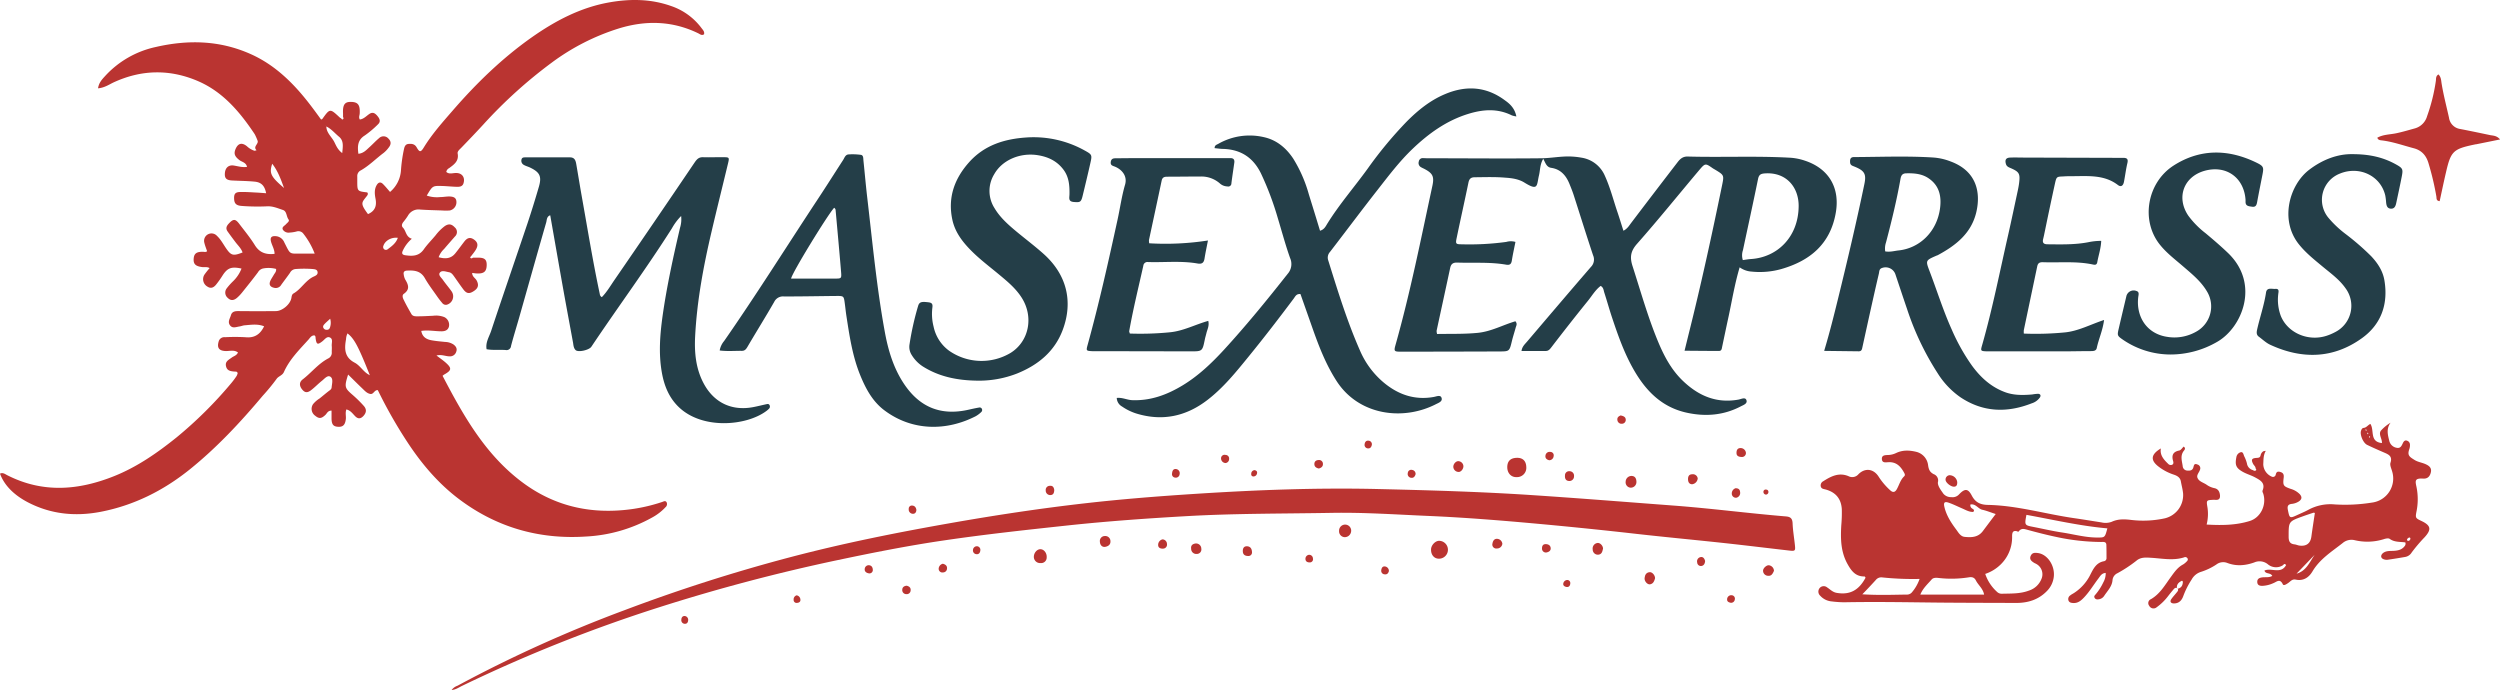 <svg id="Capa_1" data-name="Capa 1" xmlns="http://www.w3.org/2000/svg" viewBox="0 0 1118.96 308.82"><defs><style>.cls-1{fill:#ba3431;}.cls-2{fill:#243e48;}</style></defs><path class="cls-1" d="M211.68,115.32c.64,0,1.29,0,1.93,0,3.3-.06,4.32.79,4.22,3.53s-1.32,3.69-4.36,3.54c-.63,0-1.26-.13-2.13-.23,0,1.69,1.36,2.26,1.94,3.28,1.11,2,.82,3.45-1,4.7-2.18,1.51-3.42,1.37-4.93-.65s-2.71-3.8-4.06-5.7c-.61-.85-1.21-1.76-2.32-1.94-1.38-.23-3.11-1-4.05.12s.62,2.3,1.31,3.3c1.25,1.81,2.73,3.47,4,5.3a3.89,3.89,0,0,1-2.29,5.83,2,2,0,0,1-2-.78c-.76-.88-1.48-1.81-2.15-2.76-1.92-2.77-4-5.46-5.65-8.38-1.9-3.32-4.82-3.54-8-3.36-1.14.06-1.67.62-1.44,1.74a6.87,6.87,0,0,0,.66,2.23c1.4,2.3,2.24,4.4-.57,6.39-1,.68-.49,2,0,2.9,1,2.09,2.17,4.12,3.32,6.14.6,1.07,1.74,1.07,2.76,1.06,2.33,0,4.67-.14,7-.25a10.2,10.2,0,0,1,5,.6,3.84,3.84,0,0,1,2.08,4.2c-.43,1.7-1.78,2.14-3.29,2.16-2.95,0-5.9-.65-9.1-.18.46,2.69,2.26,3.76,4.51,4.18,2,.38,4.11.54,6.18.76a7.12,7.12,0,0,1,3.68,1.11c1.11.81,1.84,1.86,1.25,3.33a2.86,2.86,0,0,1-3,2c-1.75,0-3.44-.95-5.82-.37,1.67,1.28,3,2.18,4.2,3.25,2.76,2.48,2.59,3.41-.8,5.3a6.34,6.34,0,0,0-.67.54c9.14,17.5,18.75,34.64,34.83,47,13.72,10.56,29.21,14.69,46.37,13.07a75.39,75.39,0,0,0,17.09-3.61c.72-.24,1.5-.75,2,.2a1.79,1.79,0,0,1-.49,2.13,23.69,23.69,0,0,1-6.15,4.71,67.82,67.82,0,0,1-29.31,8.42c-21.42,1.44-40.86-4.27-57.9-17.44-9-7-16.22-15.64-22.43-25.16a209.9,209.9,0,0,1-13-22.92c-1.59-.12-1.87,2-3.38,1.71s-2.45-1.4-3.47-2.38c-2.11-2-4.19-4.1-6.44-6.3-1.74,5.51-1.58,6,2,9.1a55.06,55.06,0,0,1,5,4.92c1.37,1.56,1.22,3-.14,4.51-1.14,1.22-2.3,1.5-3.64.18-1.16-1.14-2.09-2.65-4-3.09-.57,1.53-.08,3-.24,4.32-.3,2.52-1.23,3.52-3.3,3.45-2.23-.08-3-.93-3.1-3.5,0-1.24,0-2.48,0-3.75-1.64,0-2,1.15-2.65,1.83-1.82,1.78-2.92,1.91-4.67.46a3.75,3.75,0,0,1-.94-5.19,11.85,11.85,0,0,1,2.92-2.54c1.32-1.05,2.6-2.15,3.93-3.18.61-.48,1.38-.87,1.45-1.72.13-1.65.83-3.81-.47-4.77s-2.7.84-3.85,1.75c-1.73,1.37-3.25,3-5,4.31s-2.85.92-4-.58-1.23-3.12.4-4.36c3.9-3,6.93-7,11.39-9.35a2.81,2.81,0,0,0,1.59-2.86c0-.91.08-1.83,0-2.72-.14-1.34.73-3.17-.91-3.84-1.32-.54-2.25.93-3.26,1.72-2.17,1.68-2.65,1.48-3.05-1.21-.07-.49.08-1-.5-1.41-1.35-.08-2,1.07-2.69,1.87-4.08,4.52-8.47,8.84-11,14.51-.72,1.62-2.47,1.84-3.32,3.14a90.34,90.34,0,0,1-6.17,7.5C107.54,189.11,97,200.38,84.94,210.1c-11.83,9.5-25,16.11-40,19-11.31,2.15-22.21,1.07-32.53-4.31C6.1,221.47,1.86,217.11,0,212c1.27-.64,2.29.21,3.25.7,15.88,8.09,31.83,6.81,47.81.42,10.35-4.14,19.37-10.43,28-17.37a184.82,184.82,0,0,0,24.55-24.38,34,34,0,0,0,2.31-3.12,5.39,5.39,0,0,0,.48-1.36c-.3-.26-.48-.55-.66-.55-3-.07-4.15-.6-4.58-2.43-.51-2.15,1.26-2.88,2.57-3.87.91-.68,2.19-.89,2.78-2.28-1.7-1.28-3.64-.59-5.46-.64-3-.08-4-1.44-3.2-4.19a2.61,2.61,0,0,1,2.89-2,86.18,86.18,0,0,1,9,0c4,.45,6.67-1.13,8.47-4.88-2.87-1.17-5.79-.68-8.68-.45-.77.06-1.51.39-2.27.5-1.5.22-3.2,1.05-4.33-.52s0-3,.42-4.46c.54-1.9,2.17-1.9,3.8-1.88q8.16.08,16.34,0c2.85,0,6.47-3.06,6.94-5.9.13-.82.24-1.58.95-2,3.52-2,5.43-6,9.24-7.64.8-.36,1.73-.86,1.52-2s-1.24-1.17-2.13-1.28a49.16,49.16,0,0,0-7.77,0,3.08,3.08,0,0,0-2.44,1.69c-1.26,1.8-2.61,3.55-3.9,5.33a2.81,2.81,0,0,1-3,1.42c-2.14-.41-2.73-1.59-1.71-3.55.42-.8.93-1.55,1.38-2.34s1.18-1.4,1-2.6a13.13,13.13,0,0,0-5.68-.23,3.47,3.47,0,0,0-2.42,1.72c-2.32,3.11-4.77,6.14-7.2,9.17a18.2,18.2,0,0,1-2.15,2.24c-1.32,1.16-2.76,1.49-4.14.1a3.09,3.09,0,0,1-.56-4.23,27.48,27.48,0,0,1,2.83-3.19,15.92,15.92,0,0,0,3.85-5.74c-4.54-1-6.31-.31-8.54,3.18a44.28,44.28,0,0,1-2.69,3.81c-1,1.3-2.29,2.22-4,1.1A3.82,3.82,0,0,1,91.45,123,33.67,33.67,0,0,1,93.83,120c-1.19-.68-2.24-.34-3.23-.45-3-.35-4.08-1.31-3.92-3.7S88,112.6,91,112.71c.5,0,1,.26,1.7-.26-.39-1.18-.92-2.45-1.23-3.76a3.31,3.31,0,0,1,5.65-3.11c1.73,1.61,2.8,3.72,4.13,5.64,2.2,3.17,3.12,3.43,7.32,1.78-.59-1.75-1.91-3-3-4.39-1.25-1.65-2.49-3.31-3.69-5-.9-1.26-.6-2.32.44-3.45,2.09-2.27,3-2.33,4.85.14,2.36,3.1,4.85,6.12,6.89,9.42s4.86,4.35,8.83,3.9c0-2-1.11-3.67-1.58-5.45s.1-2.62,2.08-2.47a4.48,4.48,0,0,1,3.87,2.82c3,5.89,2,4.89,8.59,5,1.5,0,3,0,5,0a33.88,33.88,0,0,0-5-8.83,2.75,2.75,0,0,0-3.08-1.09,15,15,0,0,1-3.06.49,3.08,3.08,0,0,1-3.08-1.25c-.65-1.22.72-1.74,1.36-2.47s1.76-1.33,1.12-2.2c-1-1.35-.69-3.6-2.48-4.19-2.29-.75-4.5-1.77-7.1-1.63a94.37,94.37,0,0,1-11.28-.17c-2.62-.18-3.4-1.14-3.47-3.3s.59-2.89,2.7-2.94c2.46-.07,4.92.13,7.38.25,1.41.07,2.82.2,4.26.3-.64-3.29-2.11-4.9-5.14-5.19-3.35-.32-6.73-.34-10.1-.52-2.55-.13-3.39-1-3.23-3.24.17-2.48,1.69-3.82,4-3.45,1.9.3,3.75.91,5.92.6-.45-2-2.23-2.16-3.36-3-2.15-1.64-2.65-2.88-1.8-4.93,1.1-2.64,2.84-3.12,5.1-1.31a9.05,9.05,0,0,0,3.27,2c.32.08.71-.13,1.06-.21-1.82-1.64,1.18-2.85.4-4.41A25,25,0,0,0,114,60.05c-6.52-9.78-14-18.71-25-23.58C76.18,30.84,63.3,31.05,50.58,37c-2,1-4,2.31-6.7,2.53.37-2.52,1.8-4,3.14-5.47a43,43,0,0,1,22.6-13C84,17.74,98.14,18,111.92,24.08,120.68,27.93,127.74,33.89,134,41c3.51,4,6.65,8.26,9.72,12.52.35-.17.49-.19.55-.27,3.41-4.77,3.41-4.77,7.81-.65a4.43,4.43,0,0,0,.65.41c.2.31.45.65.81.34s.17-.66,0-1c0-.52,0-1,0-1.55-.19-3.84.71-5.21,3.4-5.19,3.27,0,4.26,1.3,4.06,5.11,0,.87-.58,1.75.06,2.77,1.72-.22,2.86-1.52,4.19-2.44,1.6-1.11,2.67-.34,3.66.84s1.66,2.48.27,3.76a43.94,43.94,0,0,1-5.93,5c-3.21,2-3.29,4.83-2.84,8.18,2.34-.22,3.61-1.75,5-3s2.76-2.75,4.26-4a2.86,2.86,0,0,1,4.19.21c1.41,1.39,1.15,2.78,0,4.15a12.3,12.3,0,0,1-2.14,2.24c-3.43,2.55-6.43,5.67-10.17,7.8a2.82,2.82,0,0,0-1.64,2.82c0,.65,0,1.3,0,1.94,0,4.6,0,4.6,4.46,5.13.55.66.14,1.22-.25,1.71-2.22,2.87-3.06,3.12.59,8,3.09-1.34,4-3.64,3.37-6.88-.38-2-.63-4.14.51-6.08.74-1.26,1.7-1.62,2.81-.52s2.06,2.29,3.18,3.56a13.84,13.84,0,0,0,4.87-9.43,66.46,66.46,0,0,1,1.34-9.62c.25-1.2.62-2.32,2.07-2.44s2.75,0,3.64,1.56c1.27,2.23,1.82,2.26,3.2,0,3.68-6,8.35-11.23,12.94-16.51,10.57-12.2,22.09-23.38,35.3-32.71C248.59,9.27,260,3.24,273.09,1c9.17-1.58,18.31-1.48,27.24,1.68A28.31,28.31,0,0,1,314,12.59c.58.78,1.43,1.56,1.12,2.76-1,.67-1.75,0-2.51-.4C301,9.28,289.06,9,276.86,12.77a100.66,100.66,0,0,0-30,15.33,210.55,210.55,0,0,0-30.53,27.63c-3.24,3.53-6.58,7-9.9,10.44-.73.76-1.78,1.54-1.59,2.56.63,3.38-1.62,4.92-3.84,6.54a2.34,2.34,0,0,0-1.25,1.67c1.21,1.14,2.76.53,4.21.49,2.76-.09,4.28,1.86,3.53,4.5-.46,1.64-1.82,1.71-3.12,1.68-2.2-.06-4.39-.31-6.6-.37-4.16-.11-4.17-.07-6.76,4.3a14,14,0,0,0,6,.67c1.3,0,2.59-.25,3.88-.27,2.31,0,3.29.67,3.39,2.26a3.77,3.77,0,0,1-2.94,4,21.51,21.51,0,0,1-3.5,0c-3.24-.11-6.48-.18-9.72-.4a5.43,5.43,0,0,0-5.55,2.77,27.82,27.82,0,0,1-2.06,2.82c-.63.8-.89,1.76-.18,2.48,1.49,1.5,1.26,4.12,4,5a15.42,15.42,0,0,0-4,5.23c-.56,1.16-.48,1.92,1.06,2.14,3.22.47,6.13.45,8.3-2.64,1.55-2.22,3.51-4.15,5.25-6.25a20.79,20.79,0,0,1,4.1-4.12c1.75-1.19,3.06-1,4.48.51a2.72,2.72,0,0,1,.09,4.13c-1.62,1.86-3.26,3.7-4.85,5.58a9.47,9.47,0,0,0-2.43,3.68c3,.83,5.5.68,7.46-1.75,1.38-1.71,2.67-3.5,4-5.23s2.61-2.1,4.26-1c1.8,1.22,2.11,2.65.88,4.68-.6,1-1.37,1.88-2.06,2.81-.22.24-.62.5-.26.83S211.38,115.58,211.68,115.32ZM146,56.57a1.65,1.65,0,0,0-.24-.22s-.11,0-.17,0l.47.12c0,3,2.39,4.74,3.58,7.1.8,1.59,1.49,3.43,3.53,4.94.3-3,.76-5.5-1.45-7.33C149.85,59.64,148.29,57.67,146,56.57ZM165.47,167.9l.07.16,0-.1c-5.27-13.22-7-16.39-10-18.74a6.43,6.43,0,0,0-.65,2.59c-.78,4.24-.79,8.07,3.81,10.49C161.31,163.66,162.71,166.64,165.47,167.9ZM127.12,84.14c-1.5-4.16-2.81-7.68-5.28-10.85C120.45,77.58,121.14,79,127.12,84.14Zm50.94,22.3c-2.88-.36-5.72,1.26-6.46,3.58a1.35,1.35,0,0,0,.23,1.44,1.26,1.26,0,0,0,1.75.06C175.41,110.16,177.27,108.8,178.06,106.44Zm-30.28,36.22c-1.08,1-1.85,1.65-2.53,2.38-.42.45-.85,1-.51,1.7a1.6,1.6,0,0,0,1.58.88c.94,0,1.32-.66,1.49-1.46A6.37,6.37,0,0,0,147.78,142.66Z"/><path class="cls-1" d="M1009.57,209.67c0-.87-.73-1.33-1.09-2-1-1.93-.7-2.59,1.59-2.72.91-.05,1.5-.15,1.72-1.08A2.9,2.9,0,0,1,1013,202a4.47,4.47,0,0,1,1.13-.2c-1.16,2-1,4-1.13,6a6.24,6.24,0,0,0,3.84,5.55,1.25,1.25,0,0,0,1.76-1c.35-1.46,1.21-1.41,2.34-1s1.34,1.27,1.2,2.47c-.41,3.51-.19,3.82,3.17,5a9.39,9.39,0,0,1,4,2.34c1.13,1.26,1,2.29-.34,3.24a7.2,7.2,0,0,1-3.28,1.14c-1.68.22-2,1.07-1.67,2.72.77,3.78.78,3.85,4.45,2.14,1.53-.71,3.1-1.35,4.58-2.15a20.7,20.7,0,0,1,11.92-2.48,75.26,75.26,0,0,0,16.68-.82,10.86,10.86,0,0,0,9-14.07c-.35-1.24-1.06-2.7-.71-3.76.94-2.85-.75-3.67-2.76-4.53-2.59-1.12-5.18-2.25-7.71-3.48-1.73-.85-3.25-4.44-2.74-6.2.19-.62.49-1.33,1.2-1.39,1.24-.1,1.87-1.25,3-1.79,1.93,2.78-.51,8,5.19,8.57.12-2-1.71-3.94-.41-5.61a18.49,18.49,0,0,1,4.27-3.49c-1.93,2.6-1.31,5.27-.6,8a4.1,4.1,0,0,0,3.47,3.25c1.67.29,2.13-1.07,2.7-2.24.36-.73.91-1.32,1.84-.95a1.87,1.87,0,0,1,1.27,1.79,5.3,5.3,0,0,1-.26,1.9c-1.06,2.9.09,3.53,2.33,4.93,1.46.91,3.14,1.12,4.68,1.77s3.09,1.58,2.61,3.72c-.4,1.83-1.45,3-3.52,2.84-3.71-.22-3.52,1-2.94,3.63a27.44,27.44,0,0,1,0,11.2c-.52,2.74-.4,2.9,2.2,4.12,4.23,2,4.66,3.77,1.48,7.28a70.83,70.83,0,0,0-5.79,6.81,4.25,4.25,0,0,1-2.76,2c-2.68.47-5.37.91-8.06,1.29a3.73,3.73,0,0,1-1.89-.29c-1.27-.55-1.26-1.83-.07-2.76,1.35-1,3-.87,4.49-.93,2-.09,3.88-.43,5.17-2.18a1.69,1.69,0,0,0,.26-1.61c-2.29-.33-4.81,0-7-1.58-.55-.41-1.81-.15-2.63.13a24.5,24.5,0,0,1-13.07.45,6.1,6.1,0,0,0-5.4,1.33c-4.87,3.82-10.18,7.12-13.48,12.68-1.6,2.7-4.08,4.38-7.5,3.64-1.57-.34-2.33.83-3.38,1.54-.73.49-2,1.38-2.38.55-1.34-2.8-2.81-1-4.33-.46a13.13,13.13,0,0,1-4.89,1.17c-1.11,0-2.13-.27-2.21-1.64s.73-1.87,1.85-2.09c1.55-.32,3.27.19,4.87-.72-.85-1.61-3-.67-3.51-2.39,3-1.41,7.37,1.78,9.7-2.47-.81-1-1.07-.13-1.55.16a5.72,5.72,0,0,1-6.54-.44,5.84,5.84,0,0,0-6.14-.9c-4,1.43-8.07,1.8-12.17.21a5,5,0,0,0-4.79.7,27.25,27.25,0,0,1-7,3.34,7.17,7.17,0,0,0-4.09,3.4,37.08,37.08,0,0,0-3.69,7.27c-.69,2-1.9,3.41-4.2,3.44-1.42,0-2-.8-1.21-1.94s1.82-2.19,2.69-3.32c.3-.38.57-.92.11-1.38-.6-.62-1.21-.32-1.66.18-.86,1-1.68,2-2.45,3a24.06,24.06,0,0,1-5.25,5.17,2.16,2.16,0,0,1-3.35-.68,1.9,1.9,0,0,1,.8-2.95c4.1-2.37,6.33-6.42,9-10.06,1.54-2.12,3-4.22,5.4-5.48a7.62,7.62,0,0,0,1.5-1.23c.38-.35.76-.76.53-1.34a1.17,1.17,0,0,0-1.62-.59c-4.89,1.56-9.81.48-14.71.19-2.34-.15-4.71-.36-6.67,1.35a60.74,60.74,0,0,1-8.41,5.54,3.78,3.78,0,0,0-2.22,3c-.19,2.93-2.25,4.88-3.73,7.13a3.41,3.41,0,0,1-2.2,1.51c-.76.14-1.6.23-2.08-.58s.19-1.23.55-1.71a24.1,24.1,0,0,0,3.33-5.24,8.2,8.2,0,0,0,1.07-4.22c-1.84.1-2.48,1.45-3.28,2.5-2.12,2.78-3.92,5.82-6.33,8.38-1.35,1.43-2.79,2.74-5,2.58-.8-.07-1.58-.16-2-1a1.94,1.94,0,0,1,.74-2.4c.58-.5,1.32-.81,1.95-1.26a20.67,20.67,0,0,0,6.73-7.42c1.5-2.87,2.72-6,6.5-6.64a1.39,1.39,0,0,0,1.05-1.47c0-1.94,0-3.89-.06-5.83-.08-1.53-1.29-1.3-2.32-1.3a97.45,97.45,0,0,1-20.08-2.25c-4.31-.91-8.59-2-12.84-3.17-1.46-.4-2.72-.85-3.86.52a6.76,6.76,0,0,1-.55.52c0-.11,0-.31,0-.32-2.18-.69-2.57.38-2.54,2.31a17,17,0,0,1-6.41,13.6,17.72,17.72,0,0,1-5.62,3.08,18.8,18.8,0,0,0,5.24,8,2.93,2.93,0,0,0,2.11.88c4.14-.12,8.33.09,12.29-1.44a8.89,8.89,0,0,0,5.51-5.16,5.26,5.26,0,0,0-2.27-6.72c-.32-.21-.71-.32-1-.52-1.17-.72-2.23-1.57-1.53-3.12s2-1.43,3.34-1.24c4.2.61,7.55,5.63,7,10.57a10.8,10.8,0,0,1-3.18,6.52c-3.8,3.86-8.52,5.25-13.79,5.23-12.2-.05-24.4-.05-36.59-.18-13.36-.15-26.72-.38-40.09-.12a47.54,47.54,0,0,1-5.82-.39,7.83,7.83,0,0,1-5.1-2.56,2.48,2.48,0,0,1-.13-3.53,2.38,2.38,0,0,1,3.22-.19c1.4.9,2.48,2.15,4.31,2.46,5.8,1,9.87-1.08,12.92-6.79-.15-.19-.3-.55-.45-.55-3.88.05-5.75-2.22-7.56-5.44-3.13-5.54-3.2-11.37-2.87-17.35a62.69,62.69,0,0,0,.24-7.38q-.45-6.94-7.31-8.78c-.87-.23-1.85-.27-2.11-1.39a2.1,2.1,0,0,1,1.13-2.29c3.45-2.21,7-4.05,11.27-2.27a3.63,3.63,0,0,0,4.51-.91c3-2.94,6.82-2.41,9.09,1.28a30.49,30.49,0,0,0,5,5.88c1.3,1.25,2.28,1,3.08-.48,1.06-1.91,1.58-4.12,3.26-5.7.57-.54.22-1.17-.11-1.76-1.46-2.62-3.31-4.62-6.65-4.57-1.19,0-3,.57-3.21-1.22-.23-2.08,1.65-1.92,3-2a8.77,8.77,0,0,0,3.37-.88c3-1.42,6-1.26,9.12-.5a7,7,0,0,1,5.2,6.07c.31,2,.83,3,2.45,3.88a3,3,0,0,1,1.93,3.61c-.19,1.64,1.39,3.64,2.51,5.24a4.5,4.5,0,0,0,3.5,1.46,3.93,3.93,0,0,0,3.45-1.24c2.54-2.66,4-2.72,5.68.5s4,4.15,7.3,4.21c13.06.27,25.58,4.06,38.41,5.91,4.1.59,8.2,1.28,12.3,1.91a7.94,7.94,0,0,0,4.61-.25c2.84-1.32,5.69-1.22,8.73-.85a45.22,45.22,0,0,0,15.08-.72,10.68,10.68,0,0,0,8.16-11.22c-.19-1.79-.68-3.56-1-5.35s-1.78-2.53-3.21-3a22.6,22.6,0,0,1-6.45-3.34c-4.1-3-3.87-5.62.72-8.37-.52,3,1.31,5,3.22,6.85a1.61,1.61,0,0,0,1.77.48c.72-.32.69-1,.5-1.66-.75-2.56-.12-4.18,2.75-4.74.74-.14,1.31-1.14,1.95-1.75,1.15.74.34,1.58,0,2-1.6,2.19-.73,4.48-.42,6.73a2.12,2.12,0,0,0,2,2c1.22.11,2.41,0,2.79-1.48.25-.94.4-1.83,1.73-1.26a1.74,1.74,0,0,1,1.2,2.43c-.38,1.21-1.63,2.31-1.09,3.6.69,1.64,2.59,2.05,4,3a9.29,9.29,0,0,0,3.53,1.57c1.65.33,2.32,1.48,2.51,3,.16,1.39-.2,2.32-1.82,2.25-.52,0-1-.08-1.55,0-2.49.12-2.71.29-2.32,2.75a19.19,19.19,0,0,1-.27,8.3c6.88.4,13.22.31,19.35-1.61,4.89-1.54,7.56-7.24,6-12.18-.16-.49-.5-.95-.3-1.45,1.38-3.44-1.14-4.66-3.42-5.9-1.71-.92-3.62-1.45-5.31-2.38-3.21-1.78-3.69-3.13-3-6.66a2.73,2.73,0,0,1,1.86-2.17c1.18-.33,1.3,1,1.63,1.75a15.4,15.4,0,0,1,1.23,3.24,3.63,3.63,0,0,0,2.68,3c.43.27.92.5,1.34.1C1010,210.36,1009.83,210,1009.57,209.67Zm-116.32,20.4c-2.37-.77-4.16-1.51-6-1.91s-3-2.84-5.32-2.35a1.66,1.66,0,0,0,.81,1.81c.44.35,1.23.61.46,1.51-1.83.08-3.39-.89-5-1.58-2-.86-4-1.87-6.06-2.57-1.83-.62-2.31,0-1.86,1.91.9,3.85,3,7.08,5.33,10.18.93,1.27,1.86,3,3.68,3.22,3,.32,6,.26,8.12-2.47C889.24,235.38,891.08,232.92,893.25,230.07Zm-5.2,36.07c-.46-2.7-2.6-4.22-3.66-6.32-.71-1.44-1.84-1.65-3.23-1.41a49.92,49.92,0,0,1-13.54.27c-1-.11-2.25-.17-3,.63-1.8,2.08-3.95,3.95-5.12,6.83ZM907,230.44c-.88,4.64-.88,4.63,3.13,5.41,4.32.84,8.62,1.86,13,2.51,5.24.8,10.39,2.27,15.76,2.23,3.24,0,3.24,0,4.33-4.1C931,235.42,919.17,232.65,907,230.44ZM833.55,266c7.17.46,13.48.21,19.79.12a2.84,2.84,0,0,0,2.4-1,18.73,18.73,0,0,0,3.44-6,131.91,131.91,0,0,1-16.81-.69,3.1,3.1,0,0,0-2.75,1.12C837.79,261.55,836,263.48,833.55,266Zm202.55-36.43c-.43-.06-.57-.12-.67-.08-1.59.53-3.18,1.05-4.75,1.62-6.4,2.31-6.32,2.32-6.32,9.11,0,2.05.54,3.2,2.65,3.43.77.09,1.5.47,2.26.55,3.08.36,4.83-1,5.26-4C1035,236.75,1035.54,233.31,1036.1,229.58Zm-8.22,27.2c4.39-1.19,5.87-5.18,8.12-8.44Q1031.94,252.56,1027.88,256.78Zm-51.23,3.14c-1.36.65-2.43,1.49-2.31,3.23,0,.13.42.37.58.32,1.56-.44,2.06-1.64,2.1-3.12C977,260.26,976.86,260.16,976.65,259.92Zm102.19-18.69c.07-.46-.21-.71-.59-.61a1.65,1.65,0,0,0-.8.64.54.54,0,0,0,.33.84A1.05,1.05,0,0,0,1078.84,241.23Zm-19.57-48.62c-.09-.17-.18-.34-.28-.51-.08.09-.25.2-.24.26a2.71,2.71,0,0,0,.24.52Zm.5,1c-.08.09-.26.19-.24.26a2.71,2.71,0,0,0,.24.52c.09-.09.26-.19.25-.26A2.26,2.26,0,0,0,1059.77,193.66Zm1.06,1.83-.28-.27a2.21,2.21,0,0,0-.24.52c0,.06.15.17.24.26Z"/><path class="cls-2" d="M778.64,119.65c-2.24,7.56-3.39,14.73-4.91,21.81-1,4.57-1.94,9.13-2.91,13.69-.19.87-.18,1.93-1.47,1.93-5,0-10-.06-15.37-.1.69-2.8,1.23-5,1.79-7.28,5.56-22.13,10.41-44.42,15-66.76.94-4.56.92-4.56-3.22-7.06-.33-.2-.68-.38-1-.6-3.22-2.24-3.31-2.31-6,.85-9.28,11-18.31,22.23-27.84,33-2.89,3.28-3.3,6-2,10,3.73,11.59,7,23.34,11.75,34.58,2.66,6.24,5.87,12.11,10.89,16.87,7,6.65,15,10.05,24.78,8.27,1.18-.21,3-1.23,3.53.21.61,1.62-1.4,2.24-2.56,2.85-7.68,4-15.78,4.65-24.18,2.8-11-2.42-18.1-9.58-23.5-18.9-4.39-7.56-7.26-15.75-10-24-1.18-3.57-2.18-7.19-3.34-10.77-.35-1-.32-2.36-1.65-3.07-2.39,1.8-3.89,4.44-5.74,6.72-5.55,6.85-11,13.82-16.35,20.79-.68.89-1.3,1.61-2.45,1.61H681c.29-2,1.48-3,2.46-4.15,9.5-11.16,19-22.33,28.58-33.43a4.67,4.67,0,0,0,1-5.23c-3-9-5.79-18-8.69-27-.56-1.72-1.25-3.4-1.93-5.08-1.52-3.69-3.93-6.45-8.08-7.07-2.2-.32-2.59-2.21-3.61-4.06-1.5,2.53-1.34,5-1.88,7.31-1.12,4.66-.21,7.27-6.55,3.34-2.61-1.61-5.62-2-8.59-2.2-4.53-.39-9.07-.22-13.61-.18-1.75,0-2.49.68-2.85,2.39-1.7,8.25-3.55,16.47-5.26,24.72-.57,2.73-.44,2.89,2.4,2.9a121.37,121.37,0,0,0,19.8-1.07,7.27,7.27,0,0,1,4.1,0c-.55,2.77-1.17,5.52-1.61,8.3-.25,1.64-.93,2.17-2.59,1.88-7.21-1.25-14.5-.68-21.75-.93-1.9-.07-2.87.53-3.27,2.41-2,9.38-4.06,18.74-6.07,28.12a5,5,0,0,0,.22,1.43c6.07-.11,12.12.09,18.2-.51s11.3-3.57,16.85-5.18c1,1.17.35,2,.13,2.84-.54,2-1.21,4-1.69,6-1.12,4.62-1.09,4.65-5.69,4.67q-22,.08-44,.1c-3.06,0-3.2-.21-2.39-3.09,6.62-23.47,11.36-47.38,16.49-71.19.91-4.27.08-5.66-3.95-7.71a11.64,11.64,0,0,1-1.36-.71,2.15,2.15,0,0,1-.77-2.44,1.74,1.74,0,0,1,1.95-1.49c.65,0,1.3.06,2,.06,17,0,34,.19,51,0,4.11-.06,8.22-.87,12.38-.81a34,34,0,0,1,5.41.53,13.64,13.64,0,0,1,10.58,8.23c2.27,5,3.63,10.26,5.34,15.42,1,2.91,1.89,5.84,2.92,9.07,1.83-.92,2.62-2.42,3.6-3.68Q740.54,86,750.93,72.51c1.2-1.55,2.44-2.51,4.51-2.45,15.3.43,30.61-.33,45.91.54a25.3,25.3,0,0,1,6.46,1.3c10.75,3.54,15.8,12.17,13.86,23.31-2.43,14-11.51,21.52-24.45,25.23a35.46,35.46,0,0,1-13.11,1.13A10.3,10.3,0,0,1,778.64,119.65Zm1.42-3.24c1.32-.18,2.47-.4,3.63-.47,11.75-.73,21.24-9.82,21.36-23.64.07-8.49-5.52-15.33-15.09-14.69-1.86.13-2.69.56-3.09,2.52-2.16,10.62-4.5,21.22-6.75,31.83A7.08,7.08,0,0,0,780.06,116.41Z"/><path class="cls-1" d="M202.14,308.82a5.58,5.58,0,0,1,2.61-1.89,595.86,595.86,0,0,1,74.69-33.79,755.25,755.25,0,0,1,74.31-23.76c23.84-6.28,48-11.09,72.25-15.35,19.81-3.48,39.68-6.49,59.65-8.76,16.37-1.87,32.79-3.16,49.24-4.22,27.2-1.75,54.42-2.81,81.68-2.17,23.08.55,46.16,1.2,69.21,2.73C706.88,223,728,224.7,749,226.28c16.82,1.26,33.53,3.47,50.34,4.86,2.07.17,2.9.92,3,3.1.13,3.36.73,6.7,1.06,10,.22,2.23,0,2.47-2.31,2.21-9.92-1.13-19.83-2.36-29.76-3.43-13.79-1.49-27.62-2.76-41.4-4.35Q710,236.44,690.1,234.6c-16.92-1.55-33.85-2.95-50.84-3.68-14.39-.61-28.76-1.63-43.17-1.37-21.66.39-43.34.23-65,1.47-17.61,1-35.21,2.25-52.75,4.11-18.58,2-37.14,4-55.62,6.72-16.17,2.36-32.19,5.54-48.18,8.92a821.91,821.91,0,0,0-79.66,21.09,670.56,670.56,0,0,0-88,35.09C205.39,307.66,204,308.72,202.14,308.82Z"/><path class="cls-2" d="M304.87,96.68a25,25,0,0,0-4.11,5.48c-11.46,18.07-24.19,35.28-36.09,53.05-1,1.48-5.81,2.58-7,1.51-.88-.8-1-2.08-1.16-3.22-1.52-8.29-3.08-16.57-4.56-24.86-1.91-10.72-3.77-21.44-5.68-32.29-1.64.58-1.48,2.12-1.79,3.19-4.06,14.06-8,28.14-12,42.22-1.24,4.36-2.6,8.69-3.75,13.08a2,2,0,0,1-2.43,1.82c-2.83-.19-5.69.16-8.51-.35-.54-3,1.1-5.48,2-8.08,5.34-16.11,10.89-32.14,16.3-48.23,1.81-5.4,3.48-10.85,5.08-16.32,1.38-4.71.49-6.56-3.91-8.68-.93-.45-2-.7-2.85-1.22a2.08,2.08,0,0,1-1-2.35c.22-1,1-1,1.83-1,6.61,0,13.23,0,19.84,0,2.14,0,2.56,1.43,2.84,3,.87,5,1.67,10,2.56,15,2.56,14.28,4.88,28.62,7.9,42.82.13.62.14,1.29,1,1.75,2.22-2.27,3.85-5.08,5.66-7.71Q293.13,99,311,72.58c1-1.42,1.87-2.28,3.7-2.21,3.11.11,6.23-.07,9.34,0,2.31,0,2.43.2,1.88,2.5-2.45,10.21-5,20.39-7.39,30.61-3.65,15.53-6.59,31.19-7.4,47.17-.36,7.19.31,14.27,3.74,20.8,4.61,8.78,12.69,12.64,22.4,10.74,1.91-.37,3.79-.85,5.69-1.26.5-.1,1.07-.25,1.41.29a1.35,1.35,0,0,1-.22,1.76,9.48,9.48,0,0,1-1.17,1c-9,6.69-28.61,8.37-39.16-1.77-4.4-4.22-6.54-9.57-7.58-15.43-1.52-8.54-.84-17.07.35-25.57C298.47,128,301.33,115,304.36,102A13,13,0,0,0,304.87,96.68Z"/><path class="cls-2" d="M678.7,52.12a12.77,12.77,0,0,1-2-.46c-6.46-3.23-13-2.73-19.67-.64-9.64,3-17.59,8.74-24.79,15.61-5.84,5.58-10.69,12-15.65,18.34-7.2,9.18-14.18,18.53-21.3,27.78a3.77,3.77,0,0,0-.77,3.87c4.25,13.61,8.44,27.24,14.2,40.31a38.54,38.54,0,0,0,10.57,14.26c6.49,5.42,13.86,8,22.38,6.49,1.21-.2,3-1.06,3.51.3.67,1.69-1.32,2.33-2.47,2.92-14.83,7.61-34.61,5-44.51-10.41-4.76-7.39-7.87-15.43-10.76-23.63-1.8-5.11-3.6-10.23-5.37-15.24-1.78-.2-2.31,1-2.95,1.91-6.6,8.82-13.33,17.56-20.29,26.1-5.65,6.94-11.28,13.93-18.44,19.42-9.59,7.36-20.21,9.62-31.89,6a23.84,23.84,0,0,1-6.26-3.08,4.58,4.58,0,0,1-2.4-3.86c2.51-.29,4.64.93,7,1,8.25.29,15.53-2.43,22.42-6.59,7.07-4.27,13-9.91,18.54-15.93,10-10.91,19.35-22.36,28.52-34a6.6,6.6,0,0,0,1.1-7.11c-2.08-5.86-3.68-11.88-5.49-17.83a134.07,134.07,0,0,0-7.53-20c-3.49-7.14-9.05-10.76-16.94-11-1.26,0-2.52-.22-3.82-.34,0-1.36.9-1.51,1.67-1.94a28.18,28.18,0,0,1,20.31-3c5.71,1.24,10,4.79,13.2,9.61A61.49,61.49,0,0,1,585.82,87c1.67,5.36,3.32,10.72,5,16.27,1.92-.52,2.58-2.07,3.32-3.26,5.38-8.64,12.07-16.31,18-24.51a180.93,180.93,0,0,1,17.63-21.24c5-5,10.43-9.38,17-12.13,9.44-4,18.49-3.44,26.85,2.81C676,46.61,678,48.59,678.7,52.12Z"/><path class="cls-2" d="M816.47,157.05c2.46-8.2,4.4-16,6.3-23.73,4.14-16.87,8.12-33.77,11.66-50.76,1-4.66.17-6.14-4.42-8-1-.41-1.86-.58-1.94-1.92s.14-2.32,1.74-2.34c.26,0,.52,0,.78,0,11.67-.07,23.34-.54,35,.22a26.48,26.48,0,0,1,7.54,1.77c11.7,4.35,13.42,14,11.47,22.52-2.2,9.57-9.13,15-17.26,19.38-.22.12-.48.17-.72.28-4.75,2.09-4.8,2.11-3,6.83,3.33,8.72,6.09,17.64,9.93,26.16a89.41,89.41,0,0,0,8.89,15.94c3.85,5.33,8.52,9.7,14.86,12.08,4,1.52,8.13,1.42,12.28,1.08a17.86,17.86,0,0,1,2.69-.3c.89.07,1.35.68.78,1.6a7,7,0,0,1-3.73,2.68c-11.07,4.33-21.8,4-31.9-2.76a36.85,36.85,0,0,1-10.11-10.66,124.2,124.2,0,0,1-13.7-28.69c-1.76-5.15-3.47-10.31-5.2-15.48a4.63,4.63,0,0,0-6.06-3c-1.31.42-1.19,1.61-1.4,2.53-1.49,6.31-2.89,12.63-4.31,19-1,4.55-2,9.1-3,13.67-.23,1-.27,2.11-1.73,2.09Zm27.32-44.53c2.25.38,4.13-.24,6-.43,9.42-1,17.25-8.39,18.57-19.09.63-5.12-.33-9.85-5-13.09-3-2.12-6.47-2.41-10-2.34-1.77,0-2.43.78-2.73,2.5-1.69,9.58-4,19-6.48,28.43A8.55,8.55,0,0,0,843.79,112.52Z"/><path class="cls-2" d="M437,170.37c-8.56-.15-16.73-1.75-24.09-6.44a16.05,16.05,0,0,1-4.82-5,6.71,6.71,0,0,1-1-4.81,127.39,127.39,0,0,1,3.81-17.06c.55-1.95,1.51-2.15,4.77-1.74,1.95.24,1.78,1.34,1.6,2.76a22.83,22.83,0,0,0,.59,8.11A17.85,17.85,0,0,0,424.83,157a25.37,25.37,0,0,0,27.55.92c8.2-5.15,10.38-16.07,4.92-24.67-2.69-4.24-6.51-7.36-10.3-10.51-4.09-3.4-8.35-6.6-12.12-10.37-4-4-7.43-8.4-8.63-14.06-2.11-9.91.94-18.38,7.58-25.78,6.85-7.61,15.8-10.35,25.6-11a47,47,0,0,1,26.15,5.88c3.21,1.76,3.26,2,2.46,5.54-1.1,4.91-2.28,9.81-3.47,14.7-.69,2.86-1.14,3-4,2.75-2.52-.22-1.92-1.86-1.89-3.37.07-3.93-.18-7.75-2.69-11.1-2.92-3.89-6.92-5.76-11.56-6.48-8-1.24-15.94,2.28-19.44,8.54a14.28,14.28,0,0,0,.12,15.14c2.49,4.21,6.1,7.39,9.79,10.47,4,3.32,8.14,6.44,12,9.87,10.38,9.15,13.59,21.23,8.77,34.16-3.62,9.7-11.05,15.76-20.46,19.55A46.8,46.8,0,0,1,437,170.37Z"/><path class="cls-2" d="M322.12,156.87a9,9,0,0,1,2-4.25c14.52-20.87,28-42.39,42-63.61,3.79-5.73,7.45-11.55,11.19-17.31.68-1,1-2.55,2.62-2.59a27.18,27.18,0,0,1,5.42.2c1.19.22,1,1.65,1.12,2.64.58,5.54,1.06,11.1,1.71,16.64,2.34,20,4.2,40,7.81,59.76,1.49,8.21,3.81,16.14,8.47,23.22,7.08,10.74,16.66,14.65,29.14,11.79,1.51-.34,3-.68,4.56-.94a1.1,1.1,0,0,1,1.32.58,1.23,1.23,0,0,1-.28,1.42,12.21,12.21,0,0,1-2.47,1.86c-13.07,6.71-28.37,6.72-40.79-2.55-5.38-4-8.45-9.74-10.92-15.81-3.51-8.6-4.83-17.73-6.23-26.82-.27-1.8-.44-3.61-.69-5.41-.44-3.22-.45-3.25-3.89-3.22-7.79.07-15.57.24-23.35.22a4.35,4.35,0,0,0-4.34,2.44c-3.87,6.74-8,13.34-11.93,20.05-.66,1.13-1.24,1.88-2.61,1.85C328.76,157,325.54,157.3,322.12,156.87ZM373.35,93c-2.81,3-18.78,29-19.27,31.69,6.65,0,13.25,0,19.84,0,2.65,0,2.77-.1,2.54-2.94-.76-9.15-1.61-18.3-2.43-27.44A1.47,1.47,0,0,0,373.35,93Z"/><path class="cls-2" d="M940.47,107.81c-.14,3.5-1.22,6.45-1.75,9.49-.27,1.59-1.39,1.22-2.4,1-7.2-1.45-14.48-.68-21.73-.93-1.48-.06-2.41.18-2.76,1.86-2,9.52-4,19-6,28.53a9.33,9.33,0,0,0,0,1.55A135.5,135.5,0,0,0,924,148.8c6.12-.55,11.49-3.52,17.75-5.59-.63,4.81-2.43,8.56-3.27,12.54-.31,1.45-1.69,1.38-2.87,1.4-4.15,0-8.31.11-12.46.11q-16,0-31.92,0c-.65,0-1.3,0-2,0-2.79-.14-2.83-.16-2-3,4.62-16.22,7.86-32.77,11.61-49.19,1.49-6.58,2.87-13.18,4.29-19.77.24-1.14.46-2.29.6-3.44.5-4.09.06-4.93-3.7-6.58-1-.43-1.89-.74-2.22-1.92-.51-1.78,0-2.75,1.9-2.83,2.2-.09,4.41,0,6.62,0l41.26.12c.91,0,1.82.06,2.73,0,1.69,0,2.3.54,1.87,2.36-.66,2.77-1,5.62-1.54,8.41-.38,1.79-1.37,2.41-2.73,1.37-5.87-4.47-12.66-4-19.4-3.94-1.68,0-3.37,0-5.06.12-2.93.11-3,.11-3.71,3.26-1.53,7-3,13.94-4.43,20.92-.27,1.27-.51,2.54-.83,3.8-.43,1.69.19,2.37,1.92,2.39,6.1.06,12.2.24,18.24-.92A28.28,28.28,0,0,1,940.47,107.81Z"/><path class="cls-2" d="M540.66,107.64c-.61,3.15-1.13,5.55-1.52,8-.29,1.89-1.06,2.66-3.13,2.3-7.33-1.29-14.75-.42-22.12-.66a1.87,1.87,0,0,0-2.16,1.68c-2.17,9.73-4.57,19.41-6.31,29.23-.05.23.11.5.27,1.1a134.8,134.8,0,0,0,18-.57c6-.59,11.29-3.47,17.11-5.1.54,2.24-.45,3.85-.84,5.55-.21.88-.49,1.75-.67,2.63-1.11,5.46-1.1,5.47-6.47,5.46l-41.63-.08c-.78,0-1.56,0-2.33,0-2.76-.14-2.78-.19-2-3,5.1-18.49,9.27-37.21,13.36-55.94,1.13-5.19,1.85-10.49,3.34-15.57,1.15-3.91-1.46-6.75-4.34-8-1.05-.46-2.27-.53-2.06-2.16.25-1.91,1.71-1.64,3-1.66,3.37-.06,6.74-.07,10.11-.08l37.75,0,2.72,0c1.32,0,1.9.66,1.72,2-.43,3.08-.91,6.15-1.3,9.24a1.42,1.42,0,0,1-1.82,1.43,5.27,5.27,0,0,1-3.17-1.18A12.53,12.53,0,0,0,537.61,79c-5.06,0-10.12.09-15.18.09-1.32,0-2.18.29-2.49,1.77-1.87,8.87-3.79,17.73-5.68,26.6a6.39,6.39,0,0,0,.11,1.43A123.78,123.78,0,0,0,540.66,107.64Z"/><path class="cls-2" d="M971.33,158.67a37.86,37.86,0,0,1-20.89-6.45c-2.78-1.9-2.86-2-2.15-5.05,1.11-4.8,2.25-9.59,3.39-14.38a3.36,3.36,0,0,1,4.59-2.54c1,.31,1,1.05.91,1.84a18.45,18.45,0,0,0-.25,4.26c.47,7.59,5.36,13.18,12.85,14.38a19.59,19.59,0,0,0,13.16-2.26,12.89,12.89,0,0,0,4.81-18.12c-2.71-4.56-6.79-7.81-10.71-11.2-3.53-3.05-7.25-5.85-10.22-9.53C958,98.74,961,81.69,972.9,74.08s24.52-7.4,37.07-1.28c3.25,1.58,3.31,2.13,2.64,5.51-.8,4.07-1.62,8.14-2.37,12.22-.24,1.31-.66,2.23-2.22,2s-3-.26-2.95-2.3c0-.26,0-.52,0-.78-.68-10-8.69-15.7-18.34-13-9.36,2.66-12.75,11.88-7.34,20a39.51,39.51,0,0,0,7.87,8c3.48,2.92,6.93,5.86,10.18,9,14.06,13.77,6.12,33.06-4.94,39.48A41.67,41.67,0,0,1,971.33,158.67Z"/><path class="cls-2" d="M1053,69c7.68,0,13.8,1.46,19.46,4.62,3,1.68,3.18,2.1,2.51,5.49-.77,3.94-1.62,7.86-2.46,11.79-.28,1.34-.79,2.61-2.44,2.5s-1.94-1.46-2.08-2.81a26.17,26.17,0,0,0-.38-3.08c-2.07-8.88-11.64-13.37-20.29-9.82A12.59,12.59,0,0,0,1042,97.28a46.69,46.69,0,0,0,7.57,7.24,112.78,112.78,0,0,1,11.76,10.18c2.88,3.07,5.18,6.54,5.89,10.77,1.8,10.68-1.46,19.79-10.21,26-12.85,9.16-26.79,9.37-40.92,2.83-1.84-.85-3.38-2.36-5.06-3.59-1.12-.82-1.06-1.92-.79-3.15,1.24-5.56,3.15-10.95,4-16.62.37-2.47,2.67-1.51,4.16-1.64,2-.16,1.37,1.46,1.29,2.5a20.88,20.88,0,0,0,1.15,9.57c3.05,7.6,12.19,11.59,20.43,8.94a23,23,0,0,0,3.92-1.67,13.18,13.18,0,0,0,4.62-19.64c-2.72-3.89-6.55-6.62-10.14-9.6-3.78-3.14-7.62-6.17-10.74-10.08-8.76-11-4.11-26.73,4.7-33.39C1039.72,71.3,1046.5,68.85,1053,69Z"/><path class="cls-1" d="M1119,62.41l-10.71,2.17c-.26,0-.52.07-.77.12-9.56,2-10.57,3-12.76,12.54-1,4.26-1.88,8.55-2.81,12.8-1.61-.17-1.34-1.27-1.47-2.09A124.08,124.08,0,0,0,1087,73.2c-1-3.5-3-5.89-6.65-6.85-4.75-1.25-9.39-2.93-14.31-3.51-.75-.09-1.59-.09-2-1.19,2.62-1.49,5.65-1.4,8.48-2s5.51-1.4,8.25-2.16a7.86,7.86,0,0,0,5.55-5.47,80.28,80.28,0,0,0,3.93-15.8c.14-1-.12-2.1,1.15-2.91,1.23,1.18,1.2,2.76,1.44,4.18.84,5.12,2.17,10.13,3.29,15.19a5.93,5.93,0,0,0,5.11,5.07c4.45.86,8.89,1.79,13.32,2.73C1116,60.75,1117.45,60.66,1119,62.41Z"/><path class="cls-1" d="M683.14,209a4.15,4.15,0,0,1-4.21,4.55c-2.48.15-4.28-1.7-4.3-4.4s1.4-4.08,4-4.22C681.44,204.75,683.05,206.2,683.14,209Z"/><path class="cls-1" d="M644.2,242.06a4,4,0,0,1-.26,8c-2.12-.05-3.53-1.81-3.42-4.26C640.61,243.93,642.5,242,644.2,242.06Z"/><path class="cls-1" d="M465.77,245.82c1.57.08,2.83,1.77,2.71,3.64a2.48,2.48,0,0,1-2.75,2.56,2.79,2.79,0,0,1-3-2.83C462.76,247.37,464.23,245.73,465.77,245.82Z"/><path class="cls-1" d="M601.86,240.43a2.62,2.62,0,0,1-2.51-2.81,2.71,2.71,0,1,1,5.39.28A2.88,2.88,0,0,1,601.86,240.43Z"/><path class="cls-1" d="M730.57,213.05c1.39.17,1.86,1.3,1.87,2.67a2.53,2.53,0,0,1-2.7,2.55,2.39,2.39,0,0,1-2.12-2.71A2.61,2.61,0,0,1,730.57,213.05Z"/><path class="cls-1" d="M872.62,212.7a3.5,3.5,0,0,1,3.41,3.13c0,.86-.09,1.89-1.31,2-1.45.15-3.93-1.81-3.92-3.11A1.93,1.93,0,0,1,872.62,212.7Z"/><path class="cls-1" d="M740.78,258.8c-.29,1.17-.72,2.42-2.19,2.73-1.21.25-2.65-1.37-2.5-2.8s.75-2.52,2.3-2.64C739.51,256,740.78,257.47,740.78,258.8Z"/><path class="cls-1" d="M494.53,239.92a2.3,2.3,0,0,1,2.49,2.26c.11,1.55-.93,2.31-2.29,2.57s-2.36-.74-2.43-2.25A2.22,2.22,0,0,1,494.53,239.92Z"/><path class="cls-1" d="M655,208.65c0,1.41-1.25,2.79-2.37,2.57a2.37,2.37,0,0,1-2.15-2.32c0-1.27,1.25-2.64,2.38-2.48A2.37,2.37,0,0,1,655,208.65Z"/><path class="cls-1" d="M717.49,245.54c-.28,1.17-.45,2.55-2.13,2.73a2.31,2.31,0,0,1-2.49-2.38,2.48,2.48,0,0,1,2.07-2.85C716.11,242.82,717.46,244.18,717.49,245.54Z"/><path class="cls-1" d="M794,255.5c-.53,1.16-1.06,2.39-2.66,2.21a2.26,2.26,0,0,1-2.22-2.2c-.07-1.21,1.71-2.79,2.82-2.47A2.6,2.6,0,0,1,794,255.5Z"/><path class="cls-1" d="M535.08,243.26a2.34,2.34,0,0,1,2.61,2.33,2,2,0,0,1-2,2.34,2.29,2.29,0,0,1-2.55-2.34C532.94,244.14,533.76,243.45,535.08,243.26Z"/><path class="cls-1" d="M759.87,214.12a2.86,2.86,0,0,1-2.52,2.63c-1.28-.06-1.76-.94-1.81-2.1-.06-1.31.33-2.35,1.87-2.37A2.16,2.16,0,0,1,759.87,214.12Z"/><path class="cls-1" d="M672.43,243.36a2.37,2.37,0,0,1-2.43,2.13,1.76,1.76,0,0,1-2-2.2c.18-1.16.79-2.26,2.22-2.11A2.47,2.47,0,0,1,672.43,243.36Z"/><path class="cls-1" d="M560.38,247.24a1.57,1.57,0,0,1-1.72,1.61c-1.32,0-2.31-.52-2.39-2-.08-1.29.37-2.4,1.9-2.35C559.47,244.59,560.32,245.32,560.38,247.24Z"/><path class="cls-1" d="M781.45,202.68a1.77,1.77,0,0,1-2,1.85c-1-.05-2.14-.3-2.21-1.61s.35-2.38,1.83-2.37A2.39,2.39,0,0,1,781.45,202.68Z"/><path class="cls-1" d="M704.51,213.14a2.06,2.06,0,0,1-2.27,2.14c-1.47-.08-1.89-1.19-1.78-2.48a1.83,1.83,0,0,1,2-1.89A2,2,0,0,1,704.51,213.14Z"/><path class="cls-1" d="M520.31,241.41a2.07,2.07,0,0,1,2,2,1.8,1.8,0,0,1-1.71,2.15c-1.06.06-2.22-.29-2.23-1.6A2.53,2.53,0,0,1,520.31,241.41Z"/><path class="cls-1" d="M776.83,218.52c1.4,0,1.94.7,2,1.65a2.18,2.18,0,0,1-1.71,2.61,1.84,1.84,0,0,1-2-1.85A2.45,2.45,0,0,1,776.83,218.52Z"/><path class="cls-1" d="M471.87,219.36c-.08,1-.22,2.07-1.55,2.21a2,2,0,0,1-2.27-2.06,1.82,1.82,0,0,1,1.82-2.06C471.17,217.3,471.72,218.09,471.87,219.36Z"/><path class="cls-1" d="M725.38,185.94c1.22.27,2.24.64,2.28,1.91a1.71,1.71,0,0,1-1.67,1.81,1.86,1.86,0,0,1-2.09-1.84C723.81,186.73,724.61,186.26,725.38,185.94Z"/><path class="cls-1" d="M590.29,209.7c-1.1-.23-2-.76-2-2s.86-1.8,2-1.8a1.69,1.69,0,0,1,1.83,1.63C592.21,208.79,591.4,209.4,590.29,209.7Z"/><path class="cls-1" d="M550.13,205.42a1.8,1.8,0,0,1-1.55,1.83,2.1,2.1,0,0,1-2.05-2.27,1.57,1.57,0,0,1,2-1.36A1.6,1.6,0,0,1,550.13,205.42Z"/><path class="cls-1" d="M763.18,251.09c-.08,1.16-.57,2.11-1.72,2.24a1.66,1.66,0,0,1-1.83-1.6,1.93,1.93,0,0,1,1.46-2.37C762.31,249.1,762.89,250,763.18,251.09Z"/><path class="cls-1" d="M693.4,206c-1.12-.28-1.87-.92-1.67-2.12a1.86,1.86,0,0,1,2.19-1.61,1.5,1.5,0,0,1,1.47,1.82A2,2,0,0,1,693.4,206Z"/><path class="cls-1" d="M692.07,247.29a1.73,1.73,0,0,1-1.89-1.89c0-1,.41-1.8,1.49-1.85,1.26-.05,2.35.51,2.4,1.86C694.11,246.56,693.16,247.11,692.07,247.29Z"/><path class="cls-1" d="M633.59,212.27c-.28.91-.8,1.69-1.85,1.59a1.71,1.71,0,0,1-1.63-2.15,1.53,1.53,0,0,1,1.94-1.38A1.78,1.78,0,0,1,633.59,212.27Z"/><path class="cls-1" d="M422,252.32c1.24.32,2,1,1.87,2.17a1.78,1.78,0,0,1-1.73,1.72,1.67,1.67,0,0,1-2-1.81A2.41,2.41,0,0,1,422,252.32Z"/><path class="cls-1" d="M621.64,255.63c-.27,1-.85,1.58-1.9,1.43a1.57,1.57,0,0,1-1.51-1.82c.1-.91.5-1.84,1.61-1.71A2,2,0,0,1,621.64,255.63Z"/><path class="cls-1" d="M410.16,228.24c-.06,1.07-.6,1.8-1.67,1.72a1.9,1.9,0,0,1-1.75-2.17,1.37,1.37,0,0,1,1.41-1.51C409.39,226.28,410,227.12,410.16,228.24Z"/><path class="cls-1" d="M614,199.16c-.2.94-.71,1.65-1.78,1.53a1.55,1.55,0,0,1-1.43-1.88c.11-1,.71-1.7,1.76-1.57A1.59,1.59,0,0,1,614,199.16Z"/><path class="cls-1" d="M526,213.77a1.52,1.52,0,0,1-1.41-1.83c.11-1.05.42-2.17,1.81-2a1.86,1.86,0,0,1,1.58,2.27A1.69,1.69,0,0,1,526,213.77Z"/><path class="cls-1" d="M585.89,248.32a1.68,1.68,0,0,1,1.76,1.62,1.43,1.43,0,0,1-1.49,1.79c-.93,0-1.82-.37-1.86-1.52A1.79,1.79,0,0,1,585.89,248.32Z"/><path class="cls-1" d="M390.66,255.23a1.51,1.51,0,0,1-1.94,1.36c-1-.18-1.77-.83-1.69-1.79a1.79,1.79,0,0,1,2.05-1.8C390.26,253.17,390.67,254.13,390.66,255.23Z"/><path class="cls-1" d="M701.56,259.59a1.39,1.39,0,0,1,1.27,1.63c-.09,1-.68,1.69-1.77,1.48-.76-.15-1.52-.59-1.36-1.53A1.88,1.88,0,0,1,701.56,259.59Z"/><path class="cls-1" d="M405.81,262.15c1.25.3,1.93,1,1.77,2.18a1.7,1.7,0,0,1-1.84,1.59,1.8,1.8,0,0,1-1.9-2C403.89,262.73,404.77,262.26,405.81,262.15Z"/><path class="cls-1" d="M774.52,269.77c-.77-.19-1.54-.51-1.49-1.45a1.83,1.83,0,0,1,2-1.9,1.51,1.51,0,0,1,1.44,1.89A1.64,1.64,0,0,1,774.52,269.77Z"/><path class="cls-1" d="M437.32,244.49a1.62,1.62,0,0,1,1.46,1.9c-.1,1-.64,1.78-1.74,1.65a1.66,1.66,0,0,1-1.55-1.89A1.75,1.75,0,0,1,437.32,244.49Z"/><path class="cls-1" d="M356.54,266.46a2,2,0,0,1,1.7,1.79c.18,1.11-.64,1.57-1.6,1.6a1.29,1.29,0,0,1-1.42-1.39A1.89,1.89,0,0,1,356.54,266.46Z"/><path class="cls-1" d="M308,277.68c-.09,1-.59,1.56-1.48,1.52a1.58,1.58,0,0,1-1.56-1.82c0-.95.56-1.81,1.67-1.64A1.71,1.71,0,0,1,308,277.68Z"/><path class="cls-1" d="M561.58,210.42c.73.19,1.21.6,1.06,1.33a1.62,1.62,0,0,1-1.82,1.49.93.93,0,0,1-.78-1.1A1.6,1.6,0,0,1,561.58,210.42Z"/><path class="cls-1" d="M790.5,221.37a1.17,1.17,0,0,1-1.21-1.15,1,1,0,0,1,1.22-1.09,1,1,0,0,1,1,.91A1.17,1.17,0,0,1,790.5,221.37Z"/></svg>